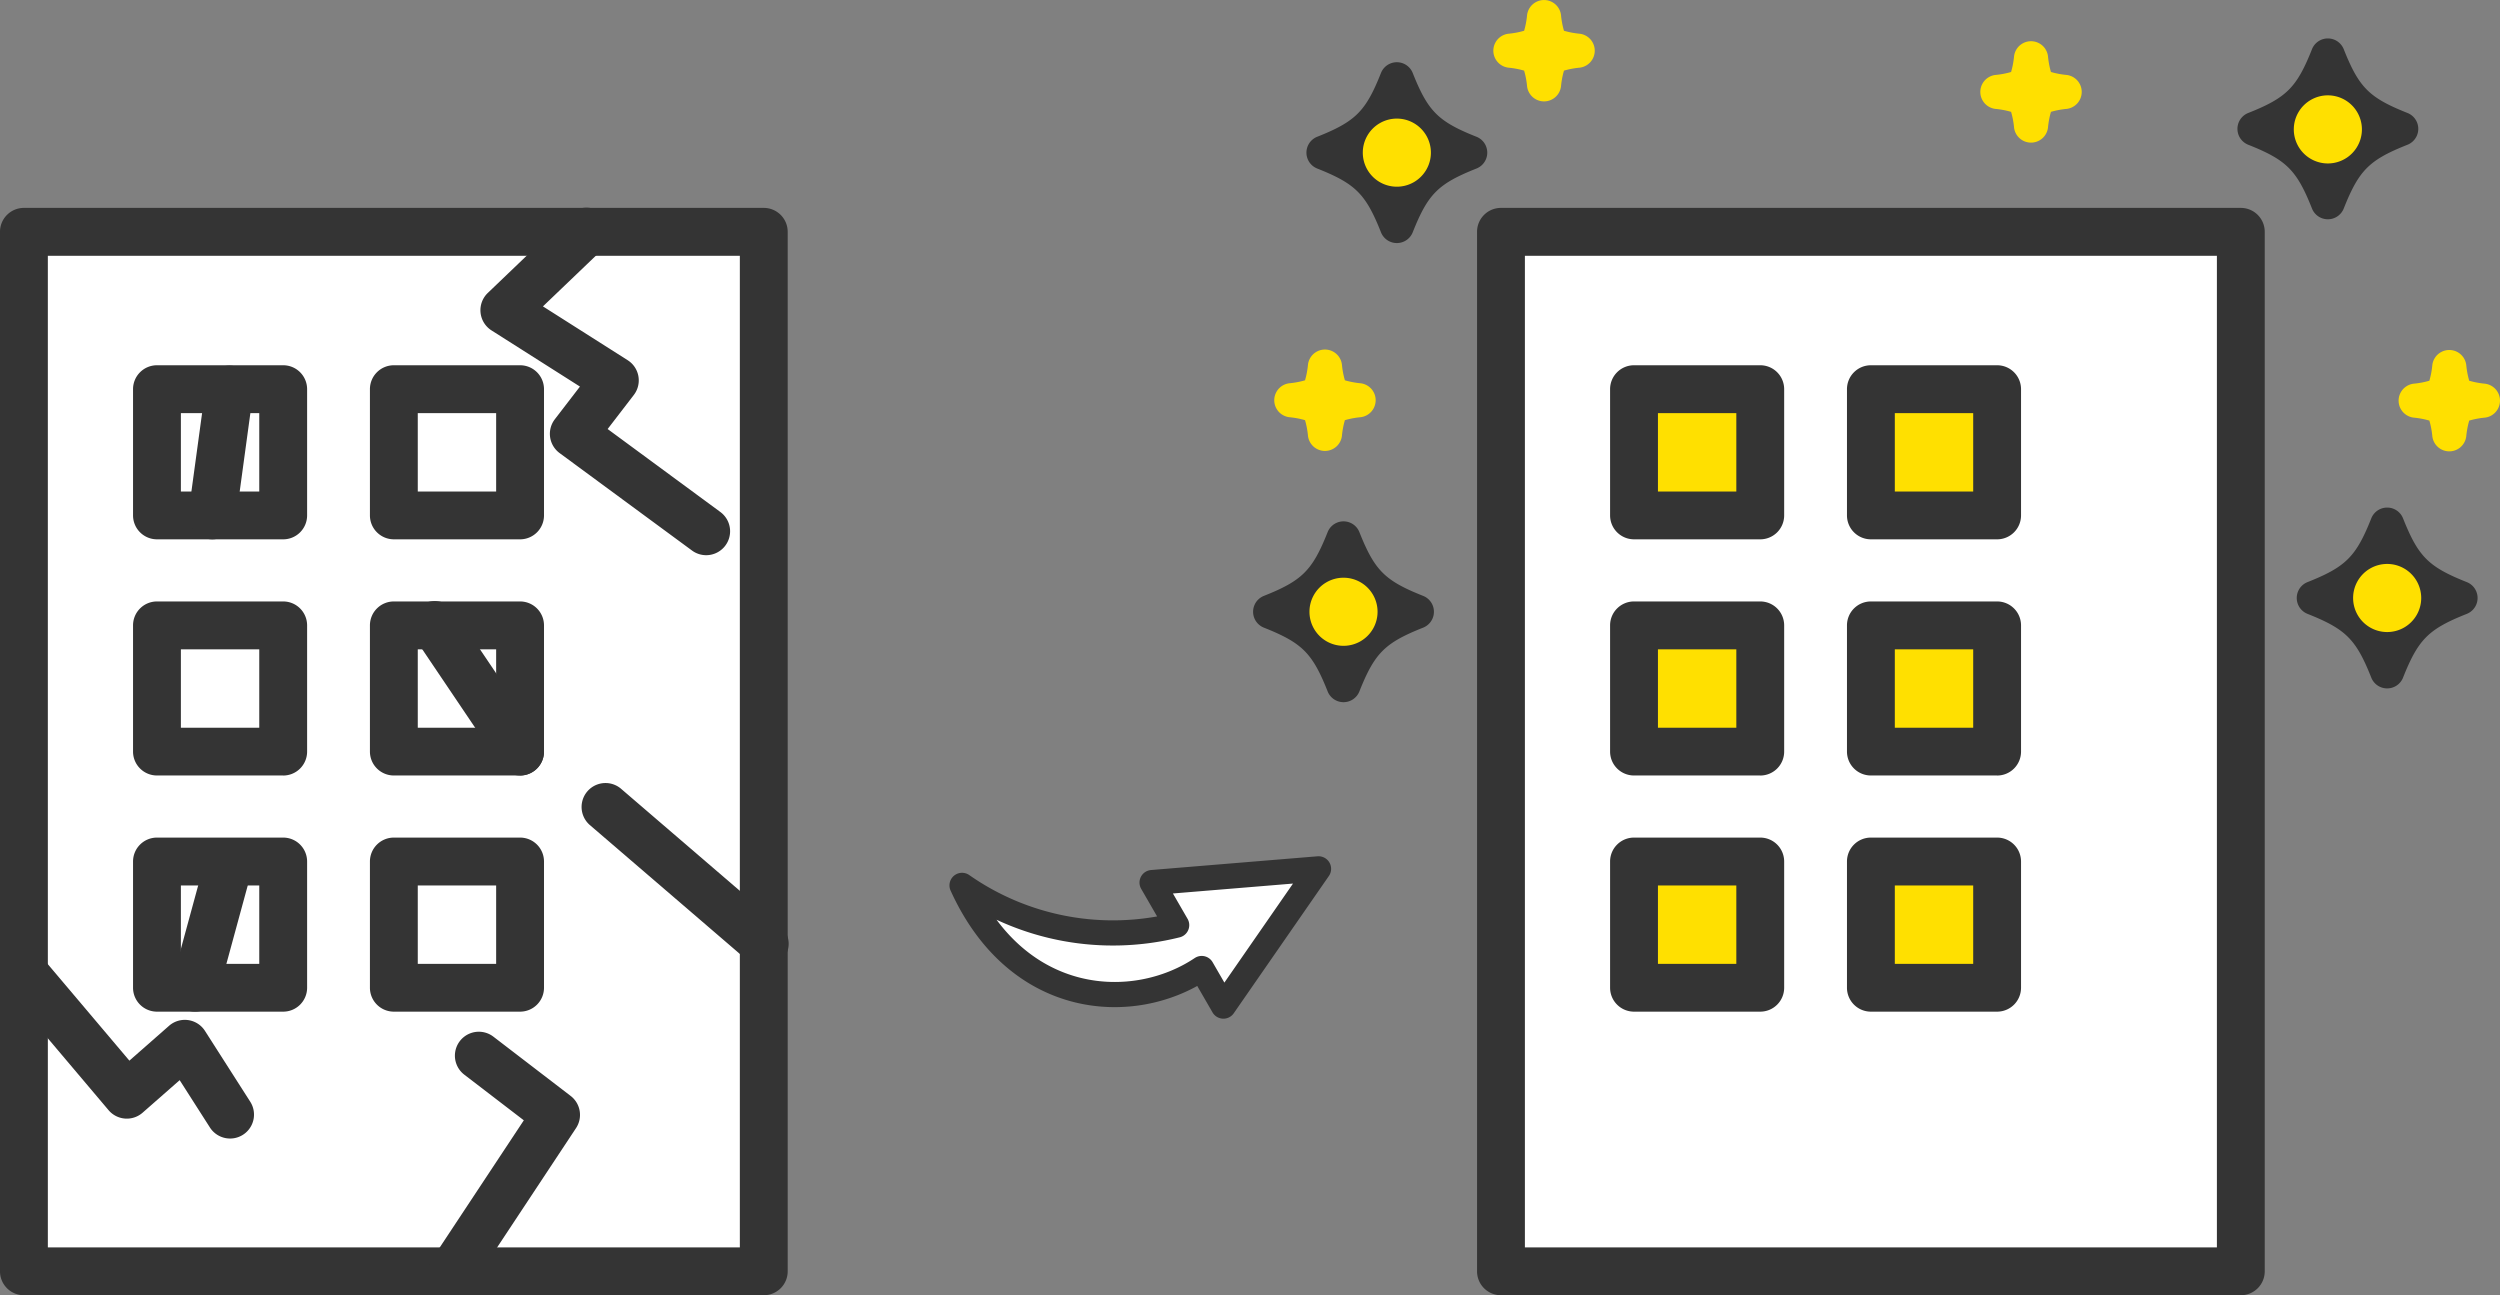 <svg xmlns="http://www.w3.org/2000/svg" xmlns:xlink="http://www.w3.org/1999/xlink" width="297.999" height="154.392" viewBox="0 0 297.999 154.392">
  <rect x="0" y="0" width="297.999" height="154.392" fill="#808080" stroke="none"/>
  <defs>
    <clipPath id="clip-path">
      <rect id="長方形_34373" data-name="長方形 34373" width="297.999" height="154.392" fill="none"/>
    </clipPath>
  </defs>
  <g id="グループ_30490" data-name="グループ 30490" transform="translate(-593 -5905)">
    <g id="グループ_30492" data-name="グループ 30492" transform="translate(593 5905.004)">
      <rect id="長方形_34359" data-name="長方形 34359" width="88.189" height="123.908" transform="translate(2.852 27.628)" fill="#fff"/>
      <g id="グループ_30491" data-name="グループ 30491" transform="translate(0 -0.004)">
        <g id="グループ_30490-2" data-name="グループ 30490" transform="translate(0 0)" clip-path="url(#clip-path)">
          <path id="パス_54171" data-name="パス 54171" d="M91.043,494.582H2.854A2.852,2.852,0,0,1,0,491.73V367.823a2.852,2.852,0,0,1,2.852-2.852H91.043a2.852,2.852,0,0,1,2.852,2.852V491.73a2.852,2.852,0,0,1-2.852,2.852m-85.337-5.7H88.191v-118.2H5.705Z" transform="translate(-0.002 -340.19)" fill="#343434"/>
          <rect id="長方形_34360" data-name="長方形 34360" width="15.046" height="15.046" transform="translate(18.71 102.692)" fill="#fff"/>
          <path id="パス_54172" data-name="パス 54172" d="M251.459,1491.214H236.414a2.852,2.852,0,0,1-2.852-2.851v-15.046a2.852,2.852,0,0,1,2.852-2.852h15.046a2.852,2.852,0,0,1,2.852,2.852v15.046a2.852,2.852,0,0,1-2.852,2.851m-12.194-5.7h9.342v-9.342h-9.342Z" transform="translate(-217.704 -1370.625)" fill="#343434"/>
          <rect id="長方形_34361" data-name="長方形 34361" width="15.046" height="15.046" transform="translate(46.946 102.692)" fill="#fff"/>
          <path id="パス_54173" data-name="パス 54173" d="M667.334,1491.214H652.289a2.852,2.852,0,0,1-2.852-2.851v-15.046a2.852,2.852,0,0,1,2.852-2.852h15.046a2.852,2.852,0,0,1,2.852,2.852v15.046a2.851,2.851,0,0,1-2.852,2.851m-12.194-5.7h9.342v-9.342H655.14Z" transform="translate(-605.342 -1370.625)" fill="#343434"/>
          <rect id="長方形_34362" data-name="長方形 34362" width="15.046" height="15.046" transform="translate(18.71 74.54)" fill="#fff"/>
          <path id="パス_54174" data-name="パス 54174" d="M251.459,1076.593H236.414a2.851,2.851,0,0,1-2.852-2.852V1058.7a2.852,2.852,0,0,1,2.852-2.852h15.046a2.852,2.852,0,0,1,2.852,2.852v15.046a2.852,2.852,0,0,1-2.852,2.852m-12.194-5.7h9.342v-9.342h-9.342Z" transform="translate(-217.704 -984.155)" fill="#343434"/>
          <rect id="長方形_34363" data-name="長方形 34363" width="15.046" height="15.046" transform="translate(46.946 74.54)" fill="#fff"/>
          <path id="パス_54175" data-name="パス 54175" d="M667.334,1076.593H652.289a2.852,2.852,0,0,1-2.852-2.852V1058.7a2.852,2.852,0,0,1,2.852-2.852h15.046a2.852,2.852,0,0,1,2.852,2.852v15.046a2.851,2.851,0,0,1-2.852,2.852m-12.194-5.7h9.342v-9.342H655.14Z" transform="translate(-605.342 -984.155)" fill="#343434"/>
          <rect id="長方形_34364" data-name="長方形 34364" width="15.046" height="15.046" transform="translate(18.71 46.389)" fill="#fff"/>
          <path id="パス_54176" data-name="パス 54176" d="M251.459,661.978H236.414a2.852,2.852,0,0,1-2.852-2.852V644.081a2.852,2.852,0,0,1,2.852-2.852h15.046a2.852,2.852,0,0,1,2.852,2.852v15.046a2.852,2.852,0,0,1-2.852,2.852m-12.194-5.7h9.342v-9.342h-9.342Z" transform="translate(-217.704 -597.691)" fill="#343434"/>
          <rect id="長方形_34365" data-name="長方形 34365" width="15.046" height="15.046" transform="translate(46.946 46.389)" fill="#fff"/>
          <path id="パス_54177" data-name="パス 54177" d="M667.334,661.978H652.289a2.852,2.852,0,0,1-2.852-2.852V644.081a2.852,2.852,0,0,1,2.852-2.852h15.046a2.852,2.852,0,0,1,2.852,2.852v15.046a2.852,2.852,0,0,1-2.852,2.852m-12.194-5.7h9.342v-9.342H655.14Z" transform="translate(-605.342 -597.691)" fill="#343434"/>
          <rect id="長方形_34366" data-name="長方形 34366" width="88.189" height="123.908" transform="translate(178.914 27.632)" fill="#fff"/>
          <path id="パス_54178" data-name="パス 54178" d="M2684.13,494.582h-88.189a2.851,2.851,0,0,1-2.852-2.852V367.823a2.851,2.851,0,0,1,2.852-2.852h88.189a2.852,2.852,0,0,1,2.852,2.852V491.73a2.852,2.852,0,0,1-2.852,2.852m-85.337-5.7h82.486v-118.2h-82.486Z" transform="translate(-2417.026 -340.19)" fill="#343434"/>
          <rect id="長方形_34367" data-name="長方形 34367" width="15.046" height="15.046" transform="translate(194.772 102.692)" fill="#ffe000"/>
          <path id="パス_54179" data-name="パス 54179" d="M2844.543,1491.214H2829.5a2.851,2.851,0,0,1-2.852-2.851v-15.046a2.851,2.851,0,0,1,2.852-2.852h15.046a2.851,2.851,0,0,1,2.852,2.852v15.046a2.851,2.851,0,0,1-2.852,2.851m-12.194-5.7h9.343v-9.342h-9.343Z" transform="translate(-2634.726 -1370.625)" fill="#343434"/>
          <rect id="長方形_34368" data-name="長方形 34368" width="15.046" height="15.046" transform="translate(223.009 102.692)" fill="#ffe000"/>
          <path id="パス_54180" data-name="パス 54180" d="M3260.421,1491.214h-15.046a2.851,2.851,0,0,1-2.851-2.851v-15.046a2.851,2.851,0,0,1,2.851-2.852h15.046a2.852,2.852,0,0,1,2.852,2.852v15.046a2.852,2.852,0,0,1-2.852,2.851m-12.194-5.7h9.343v-9.342h-9.343Z" transform="translate(-3022.366 -1370.625)" fill="#343434"/>
          <rect id="長方形_34369" data-name="長方形 34369" width="15.046" height="15.046" transform="translate(194.772 74.54)" fill="#ffe000"/>
          <path id="パス_54181" data-name="パス 54181" d="M2844.543,1076.593H2829.5a2.851,2.851,0,0,1-2.852-2.852V1058.7a2.851,2.851,0,0,1,2.852-2.852h15.046a2.851,2.851,0,0,1,2.852,2.852v15.046a2.851,2.851,0,0,1-2.852,2.852m-12.194-5.7h9.343v-9.342h-9.343Z" transform="translate(-2634.726 -984.155)" fill="#343434"/>
          <rect id="長方形_34370" data-name="長方形 34370" width="15.046" height="15.046" transform="translate(223.009 74.54)" fill="#ffe000"/>
          <path id="パス_54182" data-name="パス 54182" d="M3260.421,1076.593h-15.046a2.851,2.851,0,0,1-2.851-2.852V1058.7a2.851,2.851,0,0,1,2.851-2.852h15.046a2.852,2.852,0,0,1,2.852,2.852v15.046a2.852,2.852,0,0,1-2.852,2.852m-12.194-5.7h9.343v-9.342h-9.343Z" transform="translate(-3022.366 -984.155)" fill="#343434"/>
          <rect id="長方形_34371" data-name="長方形 34371" width="15.046" height="15.046" transform="translate(194.772 46.389)" fill="#ffe000"/>
          <path id="パス_54183" data-name="パス 54183" d="M2844.543,661.978H2829.5a2.852,2.852,0,0,1-2.852-2.852V644.081a2.851,2.851,0,0,1,2.852-2.852h15.046a2.851,2.851,0,0,1,2.852,2.852v15.046a2.852,2.852,0,0,1-2.852,2.852m-12.194-5.7h9.343v-9.342h-9.343Z" transform="translate(-2634.726 -597.691)" fill="#343434"/>
          <rect id="長方形_34372" data-name="長方形 34372" width="15.046" height="15.046" transform="translate(223.009 46.389)" fill="#ffe000"/>
          <path id="パス_54184" data-name="パス 54184" d="M3260.421,661.978h-15.046a2.851,2.851,0,0,1-2.851-2.852V644.081a2.851,2.851,0,0,1,2.851-2.852h15.046a2.852,2.852,0,0,1,2.852,2.852v15.046a2.852,2.852,0,0,1-2.852,2.852m-12.194-5.7h9.343v-9.342h-9.343Z" transform="translate(-3022.366 -597.691)" fill="#343434"/>
          <path id="パス_54185" data-name="パス 54185" d="M2659.74,34c-3.271-.406-3.6-.735-4.006-4.006-.406,3.272-.735,3.6-4.007,4.006,3.272.406,3.6.735,4.007,4.006.406-3.272.735-3.6,4.006-4.006" transform="translate(-2471.683 -27.961)" fill="#ffe000"/>
          <path id="パス_54186" data-name="パス 54186" d="M2627.769,12.083a2.036,2.036,0,0,1-2.021-1.786,10.091,10.091,0,0,0-.354-1.882,10.064,10.064,0,0,0-1.882-.354,2.037,2.037,0,0,1,0-4.043,10.064,10.064,0,0,0,1.882-.354,10.093,10.093,0,0,0,.354-1.882,2.037,2.037,0,0,1,4.042,0,10.067,10.067,0,0,0,.354,1.882,10.064,10.064,0,0,0,1.882.354,2.037,2.037,0,0,1,0,4.043,10.064,10.064,0,0,0-1.882.354,10.065,10.065,0,0,0-.354,1.882,2.037,2.037,0,0,1-2.021,1.786" transform="translate(-2443.719 0.004)" fill="#ffe000"/>
          <path id="パス_54187" data-name="パス 54187" d="M2341.055,148c-5.083-2.02-6.72-3.657-8.74-8.74-2.02,5.083-3.657,6.72-8.74,8.74,5.083,2.02,6.72,3.657,8.74,8.74,2.02-5.083,3.657-6.72,8.74-8.74" transform="translate(-2165.812 -129.805)" fill="#ffe000"/>
          <path id="パス_54188" data-name="パス 54188" d="M2304.352,130.815a2.037,2.037,0,0,1-1.893-1.285c-1.818-4.575-3.025-5.782-7.6-7.6a2.037,2.037,0,0,1,0-3.786c4.574-1.818,5.781-3.025,7.6-7.6a2.037,2.037,0,0,1,3.786,0c1.818,4.574,3.025,5.782,7.6,7.6a2.037,2.037,0,0,1,0,3.786c-4.574,1.818-5.782,3.025-7.6,7.6a2.037,2.037,0,0,1-1.893,1.285m-4.059-10.777a4.059,4.059,0,1,0,8.118,0,4.059,4.059,0,0,0-8.118,0" transform="translate(-2137.848 -101.842)" fill="#343434"/>
          <path id="パス_54189" data-name="パス 54189" d="M3514.662,106.384c-3.272-.406-3.6-.735-4.007-4.006-.406,3.272-.734,3.6-4.006,4.006,3.272.406,3.6.735,4.006,4.006.406-3.272.735-3.6,4.007-4.006" transform="translate(-3268.558 -95.427)" fill="#ffe000"/>
          <path id="パス_54190" data-name="パス 54190" d="M3482.693,84.464h0a2.037,2.037,0,0,1-2.021-1.786,10.085,10.085,0,0,0-.354-1.882,10.066,10.066,0,0,0-1.882-.354,2.037,2.037,0,0,1,0-4.043,10.061,10.061,0,0,0,1.882-.354,10.087,10.087,0,0,0,.354-1.882,2.037,2.037,0,0,1,4.043,0,10.052,10.052,0,0,0,.354,1.882,10.056,10.056,0,0,0,1.881.354,2.037,2.037,0,0,1,0,4.043,10.061,10.061,0,0,0-1.881.354,10.051,10.051,0,0,0-.354,1.882,2.037,2.037,0,0,1-2.022,1.786" transform="translate(-3240.596 -67.463)" fill="#ffe000"/>
          <path id="パス_54191" data-name="パス 54191" d="M4079.648,929.889c-5.083-2.02-6.721-3.657-8.74-8.74-2.02,5.083-3.657,6.72-8.74,8.74,5.083,2.02,6.72,3.657,8.74,8.74,2.02-5.083,3.657-6.72,8.74-8.74" transform="translate(-3786.36 -858.605)" fill="#ffe000"/>
          <path id="パス_54192" data-name="パス 54192" d="M4042.946,912.7a2.037,2.037,0,0,1-1.893-1.285c-1.817-4.574-3.025-5.782-7.6-7.6a2.037,2.037,0,0,1,0-3.786c4.574-1.818,5.782-3.025,7.6-7.6a2.037,2.037,0,0,1,3.786,0c1.818,4.574,3.025,5.782,7.6,7.6a2.037,2.037,0,0,1,0,3.786c-4.575,1.818-5.782,3.026-7.6,7.6a2.037,2.037,0,0,1-1.893,1.285m-4.059-10.777a4.059,4.059,0,1,0,8.118,0,4.059,4.059,0,0,0-8.118,0" transform="translate(-3758.397 -830.642)" fill="#343434"/>
          <path id="パス_54193" data-name="パス 54193" d="M2275.1,647.727c-3.271-.406-3.6-.735-4.006-4.006-.406,3.271-.735,3.6-4.006,4.006,3.271.406,3.6.735,4.006,4.006.406-3.272.735-3.6,4.006-4.006" transform="translate(-2113.155 -600.014)" fill="#ffe000"/>
          <path id="パス_54194" data-name="パス 54194" d="M2243.125,625.8a2.036,2.036,0,0,1-2.021-1.786,10.071,10.071,0,0,0-.354-1.882,10.056,10.056,0,0,0-1.881-.354,2.037,2.037,0,0,1,0-4.043,10.056,10.056,0,0,0,1.881-.354,10.074,10.074,0,0,0,.354-1.882,2.037,2.037,0,0,1,4.043,0,10.028,10.028,0,0,0,.354,1.882,10.062,10.062,0,0,0,1.882.354,2.037,2.037,0,0,1,0,4.043,10.062,10.062,0,0,0-1.882.354,10.024,10.024,0,0,0-.354,1.882,2.037,2.037,0,0,1-2.022,1.786" transform="translate(-2085.191 -572.048)" fill="#ffe000"/>
          <path id="パス_54195" data-name="パス 54195" d="M2247.431,954.04c-5.083-2.02-6.72-3.657-8.74-8.74-2.02,5.083-3.657,6.72-8.74,8.74,5.083,2.02,6.72,3.657,8.74,8.74,2.02-5.083,3.657-6.72,8.74-8.74" transform="translate(-2078.544 -881.117)" fill="#ffe000"/>
          <path id="パス_54196" data-name="パス 54196" d="M2210.728,936.855a2.036,2.036,0,0,1-1.893-1.285c-1.818-4.575-3.025-5.782-7.6-7.6a2.037,2.037,0,0,1,0-3.786c4.574-1.818,5.781-3.025,7.6-7.6a2.037,2.037,0,0,1,3.785,0c1.818,4.574,3.025,5.782,7.6,7.6a2.037,2.037,0,0,1,0,3.786c-4.574,1.818-5.781,3.025-7.6,7.6a2.036,2.036,0,0,1-1.893,1.285m-4.059-10.777a4.059,4.059,0,1,0,8.118,0,4.059,4.059,0,0,0-8.118,0" transform="translate(-2050.581 -853.155)" fill="#343434"/>
          <path id="パス_54197" data-name="パス 54197" d="M4248.992,648.39c-3.272-.406-3.6-.735-4.007-4.006-.406,3.271-.734,3.6-4.006,4.006,3.271.406,3.6.735,4.006,4.007.407-3.272.735-3.6,4.007-4.007" transform="translate(-3953.03 -600.632)" fill="#ffe000"/>
          <path id="パス_54198" data-name="パス 54198" d="M4217.022,626.468a2.037,2.037,0,0,1-2.021-1.786,10.072,10.072,0,0,0-.354-1.882,10.066,10.066,0,0,0-1.881-.354,2.037,2.037,0,0,1,0-4.043,10.076,10.076,0,0,0,1.881-.354,10.074,10.074,0,0,0,.354-1.882,2.037,2.037,0,0,1,4.042,0,10.107,10.107,0,0,0,.354,1.882,10.083,10.083,0,0,0,1.881.354,2.037,2.037,0,0,1,0,4.043,10.073,10.073,0,0,0-1.881.354,10.1,10.1,0,0,0-.354,1.882,2.037,2.037,0,0,1-2.021,1.786" transform="translate(-3925.067 -572.666)" fill="#ffe000"/>
          <path id="パス_54199" data-name="パス 54199" d="M3975.546,106.288c-5.083-2.02-6.72-3.657-8.74-8.74-2.02,5.083-3.657,6.72-8.74,8.74,5.083,2.02,6.72,3.657,8.74,8.74,2.02-5.083,3.657-6.72,8.74-8.74" transform="translate(-3689.326 -90.925)" fill="#ffe000"/>
          <path id="パス_54200" data-name="パス 54200" d="M3938.845,89.1a2.036,2.036,0,0,1-1.893-1.285c-1.818-4.575-3.025-5.782-7.6-7.6a2.037,2.037,0,0,1,0-3.786c4.574-1.818,5.782-3.025,7.6-7.6a2.037,2.037,0,0,1,3.786,0c1.818,4.574,3.025,5.782,7.6,7.6a2.037,2.037,0,0,1,0,3.786c-4.574,1.818-5.782,3.025-7.6,7.6a2.037,2.037,0,0,1-1.893,1.285m-4.059-10.777a4.059,4.059,0,1,0,8.117,0,4.059,4.059,0,0,0-8.117,0" transform="translate(-3661.365 -62.962)" fill="#343434"/>
          <path id="パス_54201" data-name="パス 54201" d="M755.493,1842.494a2.852,2.852,0,0,1-2.376-4.425l10.863-16.426-7.12-5.461a2.852,2.852,0,0,1,3.471-4.526l9.23,7.079a2.852,2.852,0,0,1,.643,3.836l-12.33,18.643a2.849,2.849,0,0,1-2.381,1.279" transform="translate(-701.541 -1688.102)" fill="#343434"/>
          <path id="パス_54202" data-name="パス 54202" d="M303.361,1491.2a2.854,2.854,0,0,1-2.753-3.6l4.1-15.046a2.852,2.852,0,0,1,5.5,1.5l-4.1,15.046a2.853,2.853,0,0,1-2.75,2.1" transform="translate(-280.103 -1370.613)" fill="#343434"/>
          <path id="パス_54203" data-name="パス 54203" d="M734.606,1076.589a2.848,2.848,0,0,1-2.367-1.258l-10.145-15.046a2.852,2.852,0,1,1,4.729-3.188l10.145,15.046a2.852,2.852,0,0,1-2.362,4.446" transform="translate(-672.611 -984.151)" fill="#343434"/>
          <path id="パス_54204" data-name="パス 54204" d="M333.56,661.98a2.855,2.855,0,0,1-2.829-3.237l2.05-15.046a2.852,2.852,0,0,1,5.651.77l-2.05,15.046a2.852,2.852,0,0,1-2.822,2.467" transform="translate(-308.251 -597.693)" fill="#343434"/>
          <path id="パス_54205" data-name="パス 54205" d="M870.356,406.371a2.838,2.838,0,0,1-1.688-.555L852.886,394.2a2.852,2.852,0,0,1-.571-4.034l2.993-3.895-10.54-6.694a2.852,2.852,0,0,1-.443-4.467l9.76-9.345a2.852,2.852,0,1,1,3.944,4.12l-7.132,6.828,10.1,6.415a2.852,2.852,0,0,1,.732,4.145l-3.12,4.059,13.437,9.891a2.852,2.852,0,0,1-1.693,5.148" transform="translate(-786.179 -340.192)" fill="#343434"/>
          <path id="パス_54206" data-name="パス 54206" d="M27.429,1688.729a2.85,2.85,0,0,1-2.406-1.316l-3.606-5.641L17,1685.648a2.851,2.851,0,0,1-4.06-.3L.674,1670.836a2.852,2.852,0,0,1,4.356-3.682l10.392,12.292,4.727-4.152a2.851,2.851,0,0,1,4.285.607l5.395,8.441a2.852,2.852,0,0,1-2.4,4.388" transform="translate(0 -1553.017)" fill="#343434"/>
          <path id="パス_54207" data-name="パス 54207" d="M1042.487,1396.393a2.84,2.84,0,0,1-1.857-.689l-19.006-16.33a2.852,2.852,0,0,1,3.717-4.326l19.006,16.33a2.852,2.852,0,0,1-1.86,5.015" transform="translate(-951.333 -1281.045)" fill="#343434"/>
        </g>
      </g>
    </g>
    <path id="合体_3" data-name="合体 3" d="M-16610.432.242c-8.047,5.391-21.914,4.752-28.568-9.909a31.363,31.363,0,0,0,25.582,4.736l-2.93-5.071,19.84-1.637-11.338,16.361Z" transform="translate(17346.676 6020.204)" fill="#fff" stroke="#343434" stroke-linecap="round" stroke-linejoin="round" stroke-width="3"/>
  </g>
</svg>
